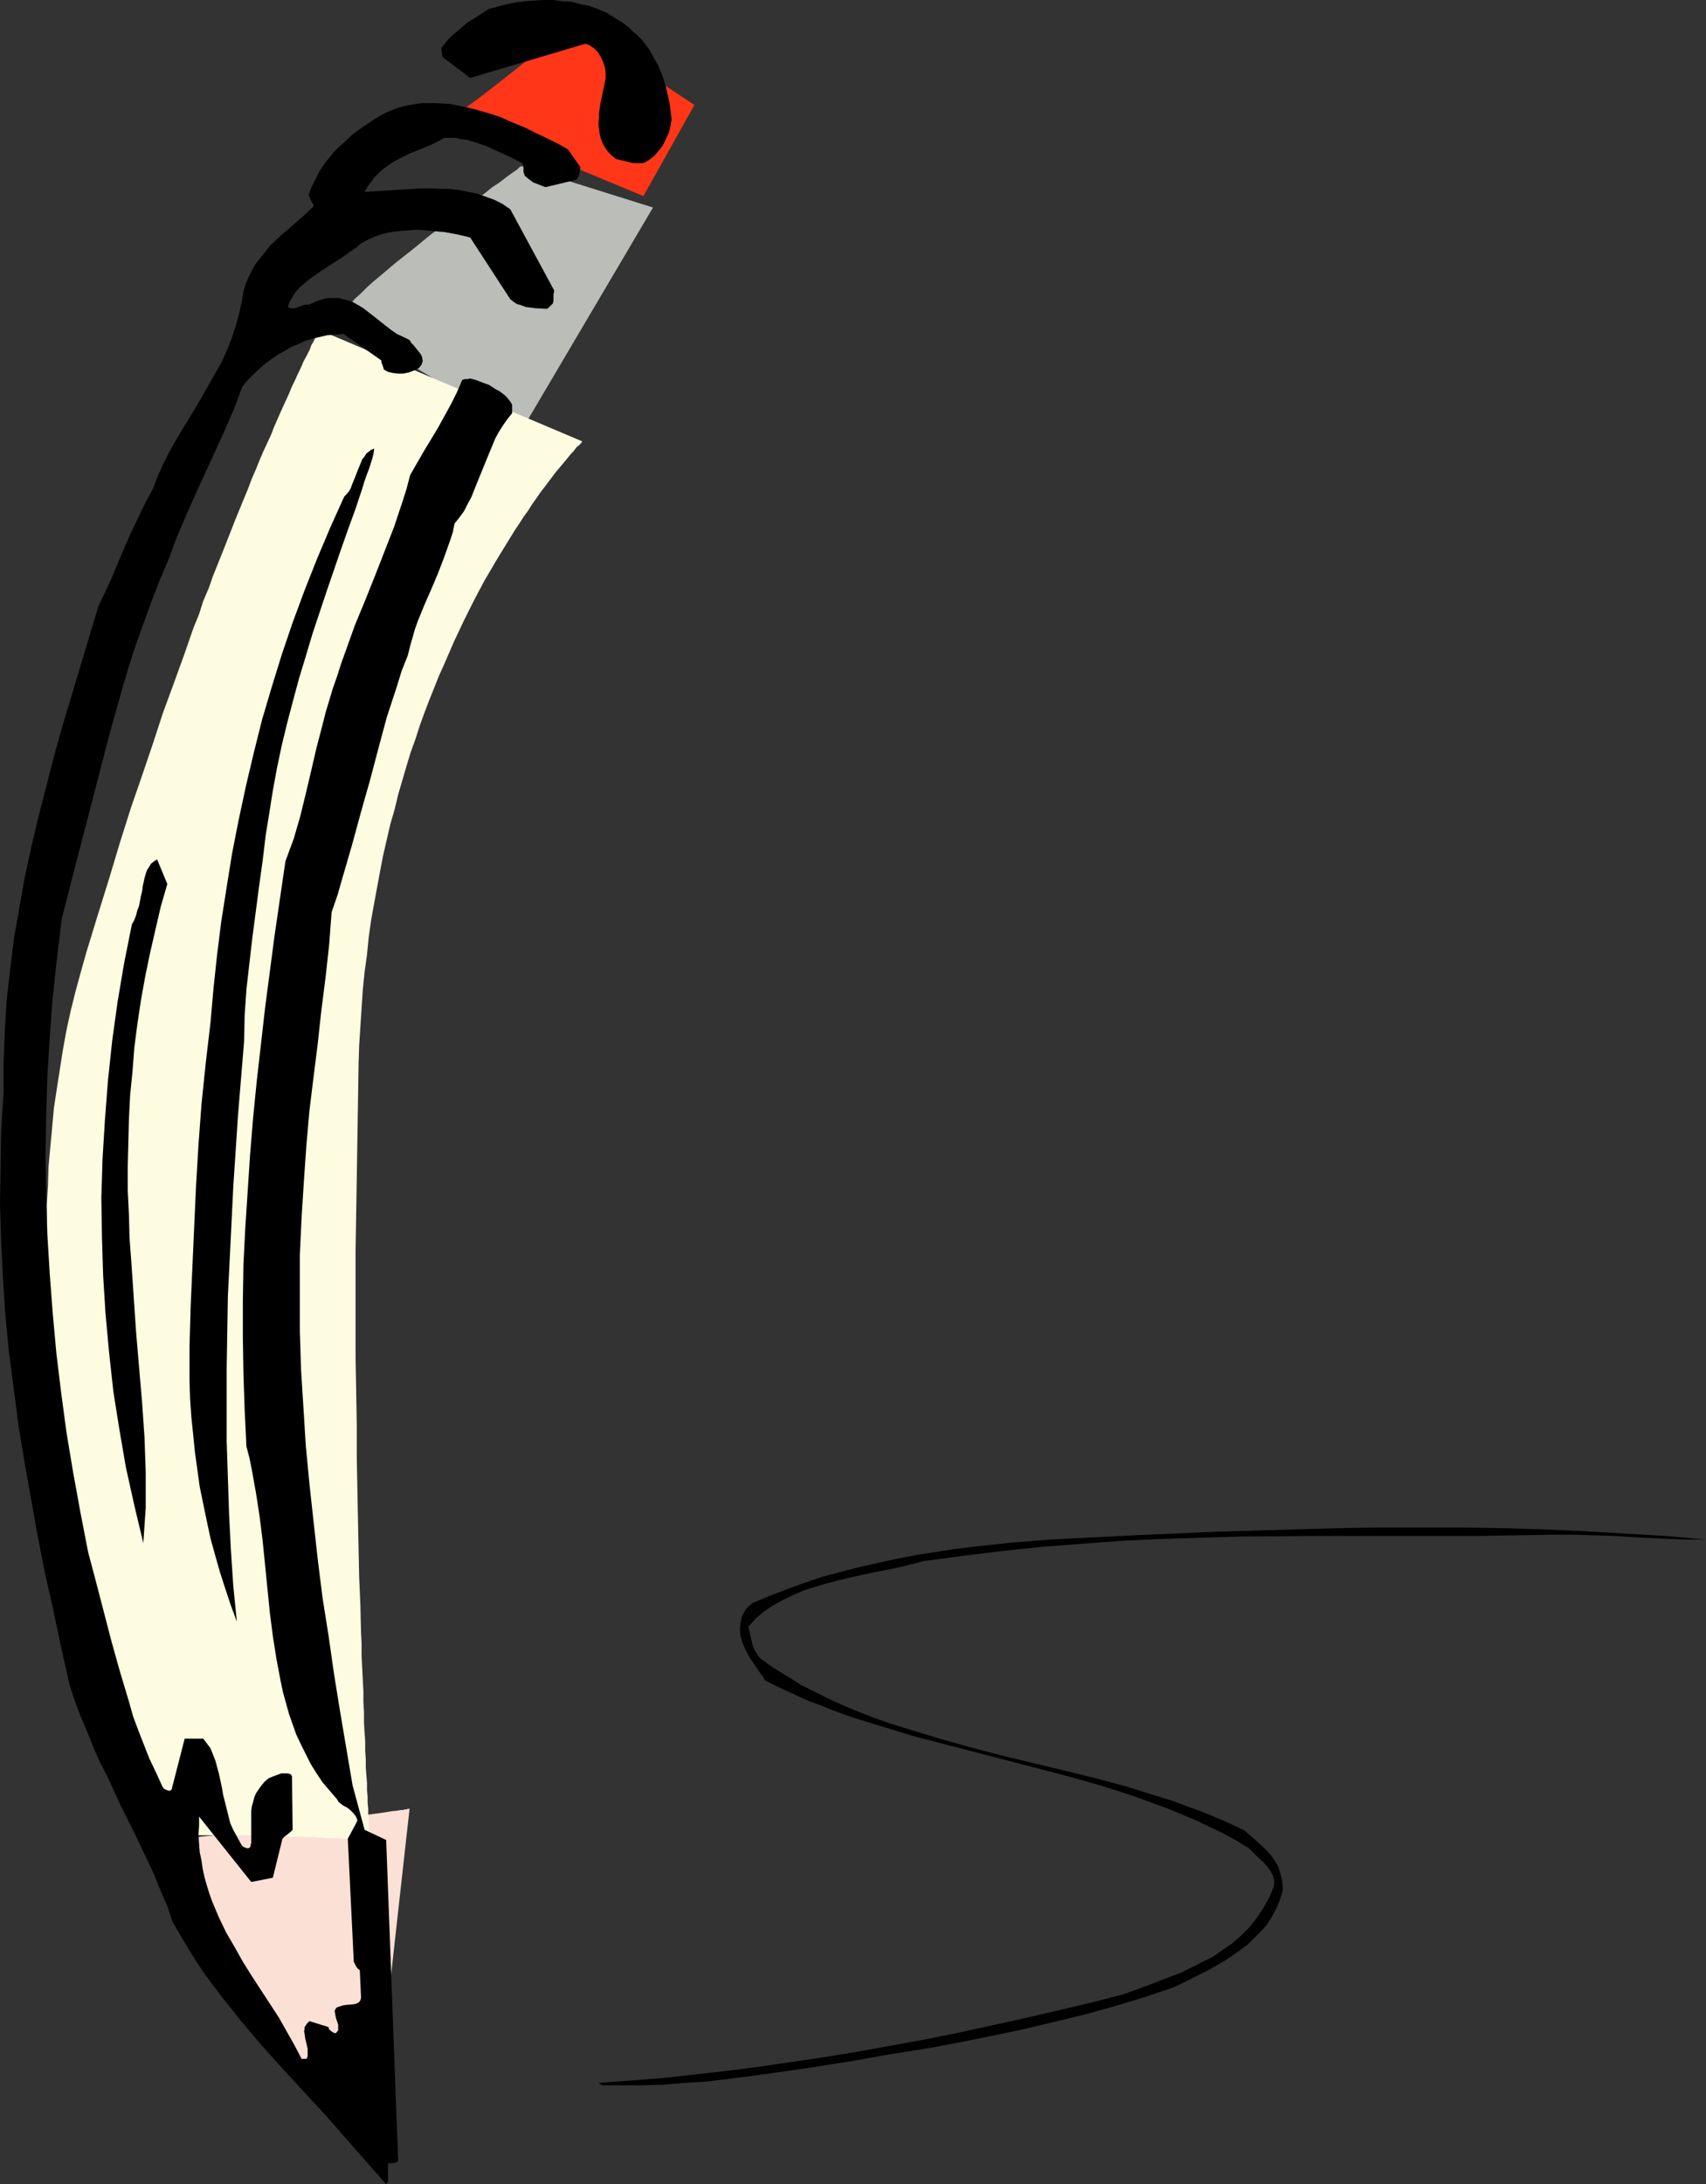 <?xml version="1.0" encoding="UTF-8" standalone="no"?>
<svg
   version="1.0"
   width="121.635mm"
   height="155.711mm"
   id="svg9"
   sodipodi:docname="Pencil - Drawing 2.wmf"
   xmlns:inkscape="http://www.inkscape.org/namespaces/inkscape"
   xmlns:sodipodi="http://sodipodi.sourceforge.net/DTD/sodipodi-0.dtd"
   xmlns="http://www.w3.org/2000/svg"
   xmlns:svg="http://www.w3.org/2000/svg">
  <rect width="100%" height="100%" fill="#333333" stroke="none"/>
  <sodipodi:namedview
     id="namedview9"
     pagecolor="#ffffff"
     bordercolor="#000000"
     borderopacity="0.25"
     inkscape:showpageshadow="2"
     inkscape:pageopacity="0.0"
     inkscape:pagecheckerboard="0"
     inkscape:deskcolor="#d1d1d1"
     inkscape:document-units="mm" />
  <defs
     id="defs1">
    <pattern
       id="WMFhbasepattern"
       patternUnits="userSpaceOnUse"
       width="6"
       height="6"
       x="0"
       y="0" />
  </defs>
  <path
     style="fill:#fbe0d6;fill-opacity:1;fill-rule:evenodd;stroke:none"
     d="m 39.428,495.6 60.273,87.582 10.665,-95.824 h -0.162 -0.162 -0.162 l -0.323,0.162 h -0.485 l -0.485,0.162 h -0.646 l -0.808,0.162 -1.616,0.162 -1.939,0.323 -2.262,0.323 -2.424,0.323 -2.585,0.323 -2.909,0.485 -3.07,0.485 -3.07,0.323 -6.464,0.97 -6.787,0.808 -6.787,0.97 -3.232,0.323 -3.07,0.485 -3.07,0.323 -3.07,0.323 -2.747,0.323 -2.585,0.323 -2.262,0.162 -2.101,0.162 -1.777,0.162 h -0.808 -2.262 -0.485 -0.162 l -0.162,-0.162 h -0.162 z"
     id="path1" />
  <path
     style="fill:#babdb8;fill-opacity:1;fill-rule:evenodd;stroke:none"
     d="M 90.975,86.451 140.421,116.184 175.971,55.911 140.421,44.761 v 0 l -0.162,0.162 h -0.162 l -0.162,0.162 -0.646,0.646 -0.97,0.646 -1.131,0.808 -1.293,0.97 -1.454,1.131 -1.777,1.131 -1.777,1.454 -1.939,1.454 -2.101,1.454 -2.101,1.778 -4.363,3.393 -4.686,3.555 -4.525,3.717 -4.525,3.555 -2.101,1.778 -2.101,1.778 -1.939,1.616 -1.777,1.616 -1.616,1.616 -1.454,1.293 -1.293,1.454 -1.293,1.131 -0.808,0.97 -0.646,0.97 -0.485,0.808 z"
     id="path2" />
  <path
     style="fill:#ff3617;fill-opacity:1;fill-rule:evenodd;stroke:none"
     d="m 121.354,31.187 52.032,21.653 13.735,-24.562 -32.964,-21.815 h -0.162 l -0.323,0.323 -0.323,0.323 -0.646,0.485 -0.808,0.646 -0.808,0.808 -0.97,0.646 -1.131,0.97 -1.131,0.97 -1.293,1.131 -2.909,2.101 -2.909,2.424 -3.07,2.424 -3.07,2.424 -2.909,2.262 -1.454,1.131 -1.293,0.97 -1.293,0.97 -1.131,0.808 -1.131,0.808 -0.97,0.808 -0.97,0.485 -0.646,0.485 -0.646,0.323 -0.485,0.162 h -0.162 z"
     id="path3" />
  <path
     style="fill:#fdfce0;fill-opacity:1;fill-rule:evenodd;stroke:none"
     d="m 44.76,495.6 h -0.162 v -0.323 l -0.323,-0.485 -0.162,-0.646 -0.323,-0.808 -0.485,-0.97 -0.323,-1.131 -0.646,-1.293 -0.485,-1.454 -0.646,-1.778 -0.646,-1.778 -0.646,-1.939 -0.808,-2.101 -0.808,-2.262 -0.808,-2.424 -0.808,-2.424 -0.808,-2.747 -0.97,-2.747 -0.97,-2.909 -0.97,-3.07 -0.808,-3.07 -0.97,-3.393 -0.97,-3.393 -1.131,-3.393 -0.97,-3.717 -0.97,-3.717 -0.97,-3.717 -0.97,-4.04 -0.97,-3.878 -0.97,-4.201 -1.777,-8.403 -0.808,-4.363 -0.97,-4.363 -1.616,-9.049 -1.454,-9.372 -1.293,-9.695 -0.97,-9.695 -0.97,-10.019 -0.485,-10.18 -0.323,-5.171 v -5.171 -10.342 -5.171 l 0.323,-5.333 0.162,-5.171 0.485,-5.332 0.485,-5.171 0.485,-5.333 0.808,-5.332 0.808,-5.171 0.808,-5.171 0.97,-5.333 1.131,-5.171 1.293,-5.171 1.454,-5.333 1.454,-5.171 3.07,-10.019 3.07,-9.857 2.909,-9.695 2.909,-9.211 3.07,-8.888 2.909,-8.564 2.747,-8.403 2.909,-7.918 2.747,-7.595 2.585,-7.433 1.454,-3.555 1.131,-3.555 1.454,-3.393 1.131,-3.232 1.293,-3.232 1.293,-3.232 2.424,-6.14 1.131,-2.909 1.131,-2.747 1.131,-2.747 1.131,-2.747 0.97,-2.585 1.131,-2.585 0.97,-2.424 0.97,-2.262 1.131,-2.424 0.97,-2.101 0.808,-2.101 1.777,-4.04 0.808,-1.778 0.808,-1.778 0.808,-1.778 0.646,-1.616 0.808,-1.616 0.646,-1.454 0.646,-1.293 1.131,-2.585 0.646,-1.131 0.485,-0.97 0.485,-0.97 0.323,-0.97 0.485,-0.808 0.323,-0.646 0.323,-0.646 0.323,-0.646 0.162,-0.323 0.162,-0.323 0.162,-0.323 0.162,-0.323 v 0 -0.162 l 70.938,30.056 v 0.162 h -0.162 l -0.162,0.323 -0.323,0.323 -0.323,0.323 -0.485,0.323 -0.485,0.646 -0.485,0.646 -0.646,0.646 -0.646,0.808 -0.808,0.97 -0.808,0.97 -0.808,0.97 -0.97,1.131 -0.97,1.293 -0.97,1.293 -0.97,1.293 -1.131,1.454 -1.131,1.616 -1.131,1.616 -1.131,1.778 -1.293,1.778 -1.131,1.778 -1.293,1.939 -1.293,2.101 -1.293,2.101 -1.293,2.101 -1.454,2.424 -2.747,4.686 -2.747,5.171 -2.747,5.494 -2.747,5.817 -2.585,5.979 -1.454,3.232 -1.293,3.232 -1.293,3.232 -1.293,3.393 -1.293,3.555 -1.131,3.555 -1.293,3.555 -1.131,3.717 -1.131,3.878 -1.131,3.878 -0.97,4.04 -1.131,3.878 -0.97,4.201 -0.97,4.201 -0.808,4.201 -0.808,4.363 -0.808,4.363 -0.808,4.525 -0.646,4.525 -0.485,4.848 -0.646,4.686 -0.485,4.848 -0.323,4.848 -0.323,5.009 -0.323,5.009 -0.162,5.009 -0.162,10.342 -0.162,10.18 -0.162,10.18 -0.162,9.857 -0.162,9.857 v 28.602 l 0.162,9.211 0.162,9.049 v 8.726 l 0.162,8.564 0.162,8.241 0.162,7.918 0.162,7.595 0.323,7.433 0.162,7.11 0.162,3.393 v 3.232 l 0.162,3.232 0.162,3.232 0.162,3.07 v 2.909 l 0.162,2.747 v 2.909 l 0.162,2.585 0.162,2.424 v 2.585 l 0.162,2.262 v 2.262 l 0.162,2.101 0.162,1.939 v 1.939 l 0.162,1.778 v 1.616 l 0.162,1.616 v 1.454 l 0.162,1.293 v 1.131 0.97 l 0.162,0.97 v 0.646 0.646 0.485 l 0.162,0.485 v 0.162 h -0.323 -0.323 -0.808 -1.131 l -1.293,-0.162 h -1.454 -1.777 l -1.939,-0.162 H 88.551 l -2.101,-0.162 -2.424,-0.162 h -2.424 l -5.171,-0.162 -5.171,-0.162 -5.332,-0.162 h -5.009 -4.525 -2.101 -2.101 -1.777 l -1.616,0.162 -1.293,0.162 h -1.131 l -0.808,0.162 -0.646,0.323 -0.323,0.162 v 0.162 z"
     id="path4" />
  <path
     style="fill:#000000;fill-opacity:1;fill-rule:evenodd;stroke:none"
     d="m 104.549,587.707 v -4.201 -0.485 l 0.323,-0.162 h 0.323 0.485 l 0.808,-0.162 0.485,-0.162 0.323,-0.323 -3.232,-86.451 -5.817,-2.747 -3.232,-11.958 -3.393,-20.037 -1.616,-10.019 -1.454,-10.18 -1.616,-10.18 -1.293,-10.342 -1.131,-10.18 -1.131,-10.342 -0.97,-10.18 -0.646,-10.342 -0.646,-10.342 -0.323,-10.342 v -10.18 -10.342 l 0.485,-10.18 0.646,-10.18 0.646,-9.211 0.808,-9.211 1.131,-9.211 1.131,-9.049 0.485,-4.525 0.485,-4.363 1.131,-8.888 0.97,-8.888 0.646,-8.564 1.616,-4.686 1.293,-4.525 2.585,-8.888 2.424,-8.888 2.424,-8.564 2.262,-8.564 2.262,-8.403 2.747,-8.403 1.293,-4.201 1.616,-4.04 0.646,-2.585 0.646,-2.262 0.646,-2.262 0.808,-2.262 1.777,-4.363 1.777,-4.04 1.777,-4.201 1.616,-4.201 0.808,-2.262 0.808,-2.262 0.808,-2.424 0.485,-2.424 1.293,-1.616 1.293,-1.778 0.97,-1.939 0.97,-1.778 1.616,-4.04 3.232,-7.918 1.616,-3.878 0.97,-1.778 1.131,-1.778 1.131,-1.616 1.293,-1.616 V 109.074 l -0.323,-0.646 -0.485,-0.646 -0.97,-1.131 -1.454,-1.131 -1.454,-0.808 -1.454,-0.97 -1.777,-0.646 -1.616,-0.646 -1.777,-0.485 -0.646,0.162 h -0.808 l -0.323,0.162 h -0.323 l -1.454,3.393 -1.616,3.232 -3.555,6.464 -3.717,6.14 -3.717,6.464 -0.97,3.717 -1.131,3.555 -1.131,3.393 -1.131,3.393 -2.585,6.625 -2.585,6.625 -2.585,6.464 -2.747,6.625 -2.424,6.787 -1.293,3.555 -1.131,3.555 -1.131,3.232 -0.97,3.232 -0.97,3.232 -0.808,3.232 -1.616,6.14 -1.454,6.302 -1.454,6.14 -1.454,5.979 -1.777,6.14 -1.131,3.07 -1.131,3.07 -2.909,19.876 -1.293,9.857 -1.293,9.857 -1.131,10.019 -1.131,9.857 -0.97,9.857 -0.808,9.857 -0.646,9.857 -0.646,9.857 -0.485,9.695 -0.162,9.857 v 9.857 l 0.162,9.857 0.323,9.695 0.485,9.857 0.808,3.07 0.646,3.232 1.131,6.302 0.97,6.302 0.808,6.464 1.293,12.927 0.646,6.464 0.808,6.302 0.97,6.14 1.131,5.979 0.646,3.07 0.808,2.909 0.808,2.909 0.97,2.747 0.97,2.747 1.293,2.747 1.293,2.585 1.293,2.585 1.616,2.585 1.616,2.424 1.939,2.262 1.939,2.262 0.485,0.808 0.646,0.485 0.646,0.485 0.97,0.485 0.808,0.646 0.808,0.808 0.646,0.808 0.323,0.646 0.162,0.646 -2.585,4.848 1.616,33.126 0.323,0.646 0.323,0.646 0.485,0.646 0.485,0.323 0.323,7.11 v 0.485 l -0.162,0.485 -0.162,0.323 -0.323,0.323 -0.646,0.323 -0.808,0.162 -1.939,0.162 -0.97,0.162 -0.97,0.323 -0.485,0.162 -0.323,0.323 -0.162,0.323 -0.162,0.323 0.162,0.808 0.162,0.97 0.646,1.939 v 0.97 0.485 l -0.323,0.485 -0.323,0.323 h -0.323 l -0.323,-0.162 -0.323,-0.162 -0.808,-0.646 -0.162,-0.485 v -0.162 l -5.171,-1.616 -0.646,0.646 -0.323,0.485 -0.323,0.485 v 0.646 l -0.162,0.485 0.162,0.646 0.162,1.293 0.323,1.293 0.323,1.454 v 1.293 0.808 l -0.323,0.646 h -1.293 l -1.939,-3.717 -2.101,-3.717 -2.101,-3.717 -2.424,-3.717 -2.424,-3.717 -2.424,-3.717 -2.424,-3.878 -2.262,-4.04 -2.262,-3.878 -1.939,-4.04 -1.777,-4.201 -0.808,-2.262 -0.646,-2.101 -0.646,-2.262 -0.485,-2.262 -0.323,-2.262 -0.485,-2.262 -0.162,-2.262 -0.162,-2.424 0.162,-2.424 v -2.424 l 14.058,17.613 5.817,-1.131 2.585,-10.503 0.646,-0.646 0.646,-0.485 0.808,-0.646 0.646,-0.646 -0.162,-14.382 -0.162,-0.323 -0.323,-0.323 -0.646,-0.162 H 76.755 75.786 l -1.777,0.646 -0.808,0.323 -0.808,0.323 -1.131,0.97 -0.808,0.97 -0.808,1.131 -0.646,0.97 -0.485,1.131 -0.323,1.293 -0.323,1.131 -0.162,1.131 v 2.424 2.262 2.101 0.97 0.97 l -0.162,0.485 v 0.323 l -0.162,0.323 -0.162,0.162 -0.485,0.162 -0.485,-0.162 -0.485,-0.162 -0.485,-0.323 -0.323,-0.485 -0.162,-0.323 -0.97,-1.778 -0.97,-1.778 -0.808,-1.778 -0.485,-1.939 -0.97,-3.878 -0.485,-1.939 -0.323,-1.939 -0.808,-3.717 -0.485,-1.778 -0.485,-1.778 -0.646,-1.616 -0.646,-1.616 -0.97,-1.293 -0.97,-1.293 h -5.009 l -3.232,12.604 -0.162,0.485 v 0.323 l -0.162,0.323 -0.162,0.162 -0.485,0.162 -0.485,-0.162 -0.485,-0.162 -0.485,-0.323 -0.323,-0.485 -0.162,-0.323 -1.616,-3.555 -1.777,-3.717 -1.454,-3.717 -1.454,-3.717 -1.454,-3.878 -1.131,-4.04 -2.424,-8.08 -2.262,-8.08 -2.101,-8.08 -2.101,-8.08 -2.101,-7.918 -2.101,-10.827 -1.939,-10.665 -1.777,-10.665 -1.454,-10.827 -1.293,-10.665 -0.97,-10.665 -0.808,-10.665 -0.646,-10.665 -0.323,-10.665 -0.162,-10.665 0.162,-10.503 0.323,-10.665 0.646,-10.665 0.808,-10.665 1.131,-10.503 1.293,-10.665 3.232,-12.604 3.232,-12.443 3.232,-12.443 3.232,-12.443 3.393,-12.119 1.777,-5.979 1.939,-5.979 2.101,-5.817 2.101,-5.817 2.262,-5.817 2.424,-5.656 2.262,-6.14 2.585,-5.979 2.585,-5.817 2.585,-5.656 2.585,-5.656 2.585,-5.656 2.424,-5.656 2.101,-5.656 1.131,-1.454 1.293,-1.293 1.293,-1.293 1.454,-1.293 1.293,-1.131 1.616,-1.131 1.616,-1.131 1.777,-0.97 1.616,-0.97 1.939,-0.808 1.777,-0.808 1.939,-0.646 2.101,-0.485 2.101,-0.485 2.101,-0.162 2.262,-0.162 10.18,7.11 v 0.485 l 0.485,1.293 0.162,0.646 0.485,0.323 0.646,0.323 1.293,0.323 1.454,0.162 h 1.454 l 1.454,-0.323 1.293,-0.485 1.293,-0.646 0.485,-0.485 0.323,-0.485 0.162,-0.485 0.162,-0.485 -0.162,-0.97 -0.323,-0.808 -0.646,-0.808 -1.293,-1.616 -0.646,-0.646 -0.485,-0.808 -1.616,-0.808 -1.777,-0.808 -1.616,-1.131 -1.454,-1.131 -3.07,-2.424 -2.909,-2.262 -1.616,-0.97 -1.454,-0.808 -1.777,-0.485 -1.777,-0.485 H 90.49 89.521 88.551 l -0.97,0.162 -1.131,0.323 -0.97,0.323 -1.131,0.485 -1.131,0.485 h -0.97 l -0.97,0.323 -0.646,0.162 -0.646,0.323 -0.485,0.162 h -0.646 -0.646 l -0.646,-0.323 0.485,-1.454 0.808,-1.293 0.808,-1.293 0.97,-1.131 1.293,-1.131 1.131,-0.97 2.747,-1.939 2.909,-1.939 3.07,-1.939 2.747,-1.939 1.454,-0.97 1.293,-1.131 1.777,-0.97 1.777,-0.808 1.777,-0.646 1.939,-0.485 1.939,-0.323 1.777,-0.162 2.101,-0.162 1.939,-0.162 3.717,0.323 3.717,0.323 3.555,0.646 3.393,0.808 10.827,16.644 0.808,0.646 0.97,0.646 1.131,0.323 1.293,0.485 1.293,0.162 1.293,0.162 2.747,0.162 h 0.323 l 0.485,-0.323 0.485,-0.485 0.646,-0.646 0.162,-0.808 v -0.808 -0.808 l 0.162,-0.646 V 78.21 L 137.513,56.395 l -2.101,-1.454 -2.262,-1.131 -2.262,-0.808 -2.262,-0.808 -2.424,-0.485 -2.424,-0.485 -2.424,-0.323 h -2.585 l -2.424,-0.162 h -2.585 l -5.171,0.323 -5.171,0.323 -5.171,0.323 0.808,-1.454 0.97,-1.293 0.97,-1.293 1.131,-1.131 1.131,-0.97 1.293,-0.97 1.454,-0.97 1.454,-0.808 2.909,-1.454 3.232,-1.293 3.07,-1.293 3.07,-1.616 h 1.616 1.454 l 1.454,0.323 1.454,0.162 2.747,0.808 2.747,0.97 2.424,1.131 2.585,1.131 2.262,1.131 2.262,1.131 0.162,0.323 0.162,0.485 v 0.808 0.808 l 0.162,0.323 0.162,0.646 0.97,0.808 1.293,0.97 0.808,0.323 0.808,0.323 0.808,0.323 0.97,0.323 8.079,-1.939 0.162,-0.162 0.323,-0.162 0.162,-0.485 0.162,-0.323 0.323,-1.131 0.162,-1.131 -3.393,-4.848 -2.585,-1.454 -2.909,-1.454 -3.07,-1.454 -3.232,-1.616 -3.232,-1.293 -3.232,-1.454 -3.555,-1.131 -3.393,-0.97 -3.555,-0.808 -3.393,-0.646 -3.555,-0.162 h -1.616 -1.777 l -1.777,0.162 -1.616,0.323 -1.616,0.323 -1.777,0.485 -1.616,0.646 -1.616,0.646 -1.454,0.808 -1.616,0.97 -2.909,1.939 -2.909,2.101 -2.424,2.262 -2.424,2.262 -2.101,2.585 -1.939,2.747 -1.454,2.909 -0.808,1.616 -0.646,1.616 v 0.485 l 0.162,0.323 0.323,0.808 0.162,0.323 0.162,0.323 0.323,0.485 0.162,0.646 -2.747,2.585 -2.909,2.585 -3.07,2.585 -2.909,2.747 -1.293,1.616 -1.293,1.616 -1.293,1.616 -0.97,1.616 -0.97,1.939 -0.808,1.939 -0.646,2.101 -0.323,2.101 -0.808,3.717 -0.97,3.555 -1.131,3.393 -1.293,3.232 -1.454,3.232 -1.777,3.07 -3.393,5.979 -1.777,3.07 -1.777,2.909 -3.717,6.14 -1.616,2.909 -1.616,3.232 -1.454,3.232 -1.293,3.393 -2.101,3.878 -1.939,4.04 -1.939,4.04 -1.777,4.04 -3.393,8.08 -1.777,3.878 -1.777,3.717 -2.424,8.08 -2.424,8.08 -4.848,16.159 -2.262,8.08 -2.101,8.241 -2.101,8.08 -1.939,8.241 -1.777,8.241 -1.454,8.241 -1.454,8.241 -0.97,8.08 -0.97,8.403 -0.485,8.241 -0.323,8.241 v 8.241 L 0.323,304.438 0.162,314.456 0,324.475 l 0.323,10.019 0.485,10.019 0.646,10.019 0.97,9.857 1.293,9.857 1.293,10.019 1.616,9.857 1.777,9.857 1.777,10.019 1.939,9.857 2.262,10.019 2.101,10.019 2.262,10.019 1.454,4.525 1.616,4.201 1.777,4.201 1.616,4.04 1.777,4.04 1.939,3.717 3.555,7.756 3.717,7.433 3.717,7.756 1.777,3.878 1.616,4.04 1.777,4.04 1.454,4.363 2.101,3.555 2.101,3.555 2.101,3.393 2.262,3.393 2.424,3.232 2.424,3.232 5.171,6.464 5.332,6.302 5.656,6.302 5.817,6.302 5.817,6.302 16.321,18.583 z"
     id="path5" />
  <path
     style="fill:#000000;fill-opacity:1;fill-rule:evenodd;stroke:none"
     d="m 162.236,561.852 h 5.494 5.494 l 5.656,-0.162 5.494,-0.485 5.656,-0.323 5.494,-0.646 11.15,-1.454 11.15,-1.616 11.311,-1.778 10.988,-1.939 11.15,-1.778 8.403,-1.616 8.079,-1.616 8.403,-1.778 8.079,-1.939 8.079,-1.939 8.079,-2.262 8.079,-2.424 8.079,-2.747 4.525,-2.262 4.525,-2.262 4.525,-2.585 2.101,-1.454 2.101,-1.454 1.939,-1.454 1.777,-1.778 1.777,-1.778 1.616,-1.778 1.293,-2.101 1.131,-2.101 0.97,-2.262 0.808,-2.585 v -1.454 l -0.162,-1.454 -0.323,-1.293 -0.323,-1.131 -0.323,-1.131 -0.646,-1.131 -0.646,-0.97 -0.646,-0.97 -1.616,-1.778 -1.777,-1.616 -1.777,-1.616 -2.101,-1.778 -3.717,-1.778 -3.717,-1.616 -3.878,-1.616 -4.04,-1.454 -3.878,-1.454 -4.201,-1.293 -8.241,-2.585 -8.403,-2.262 -8.564,-2.101 -8.726,-2.101 -8.726,-2.101 -8.564,-2.262 -8.564,-2.424 -8.403,-2.585 -4.201,-1.293 -4.04,-1.454 -4.201,-1.616 -3.878,-1.616 -3.878,-1.778 -3.878,-1.939 -3.878,-1.939 -3.555,-2.262 -3.717,-2.262 -3.393,-2.424 -0.646,-0.646 -0.323,-0.485 -0.323,-0.646 -0.323,-0.323 -0.323,-0.808 -0.323,-0.808 -1.131,-5.009 0.97,-0.97 0.97,-1.131 2.262,-1.939 2.424,-1.616 2.585,-1.454 2.747,-1.293 2.909,-1.293 3.07,-0.97 3.232,-0.97 3.232,-0.808 3.232,-0.808 6.787,-1.454 6.464,-1.293 3.232,-0.808 3.07,-0.808 10.827,-1.454 10.665,-1.293 10.827,-1.131 10.665,-0.808 10.665,-0.808 10.665,-0.485 10.665,-0.323 10.665,-0.323 21.33,-0.162 h 21.168 21.168 l 20.845,-0.323 h 5.332 l 5.332,0.162 5.171,0.162 5.009,0.323 9.857,0.485 5.009,0.162 h 5.009 l -10.988,-0.97 -10.988,-0.646 -10.988,-0.646 -10.988,-0.485 -11.15,-0.323 -10.988,-0.162 h -10.988 -10.988 l -10.988,0.162 -11.15,0.323 -21.976,0.646 -22.138,0.97 -22.299,1.131 -10.342,0.808 -10.503,1.131 -5.171,0.646 -5.171,0.808 -5.171,0.808 -5.009,0.97 -5.171,1.131 -5.009,1.131 -5.009,1.293 -4.848,1.293 -4.848,1.616 -4.848,1.778 -4.686,1.778 -4.525,1.939 -0.646,0.485 -0.646,0.646 -0.485,0.485 -0.485,0.808 -0.323,0.646 -0.323,0.646 -0.323,1.616 -0.162,1.778 0.162,1.778 0.485,1.778 0.808,1.778 0.646,1.293 0.646,1.131 1.454,2.101 1.293,1.939 0.646,0.808 0.646,1.131 3.555,1.778 3.878,1.778 3.878,1.778 3.878,1.454 4.04,1.616 4.04,1.454 8.403,2.585 8.403,2.585 8.726,2.262 17.452,4.525 8.726,2.262 8.564,2.262 8.403,2.424 8.403,2.747 3.878,1.454 4.04,1.454 3.878,1.616 3.878,1.616 3.717,1.778 3.717,1.778 3.555,1.939 3.393,2.101 1.293,1.293 1.293,1.293 1.293,1.131 0.97,1.131 0.97,1.293 0.323,0.646 0.323,0.646 0.162,0.646 0.162,0.646 v 0.808 l -0.162,0.808 -0.646,1.616 -0.646,1.454 -0.808,1.454 -0.808,1.454 -1.777,2.585 -1.939,2.424 -2.262,2.262 -2.424,2.101 -2.585,1.778 -2.585,1.778 -2.909,1.454 -2.909,1.454 -2.909,1.454 -3.07,1.131 -6.302,2.424 -6.302,2.262 -8.887,2.262 -8.887,2.101 -9.049,2.101 -8.887,1.939 -8.887,1.939 -8.887,1.778 -8.887,1.616 -8.887,1.616 -8.887,1.454 -8.726,1.293 -8.887,1.293 -8.726,1.131 -8.726,0.97 -8.564,0.97 -8.726,0.646 -8.564,0.646 z"
     id="path6" />
  <path
     style="fill:#000000;fill-opacity:1;fill-rule:evenodd;stroke:none"
     d="m 63.828,436.942 -0.97,-9.695 -0.646,-9.695 -0.485,-9.695 -0.323,-9.857 -0.323,-9.695 v -9.695 -9.857 l 0.162,-9.695 0.162,-9.857 0.485,-9.695 0.485,-9.857 0.485,-9.857 1.293,-19.553 1.616,-19.553 0.162,-7.272 0.485,-6.948 0.808,-7.11 0.808,-6.948 1.777,-13.574 0.97,-6.948 0.808,-6.787 0.97,-5.979 0.97,-6.14 1.131,-6.14 1.293,-6.14 1.454,-5.979 1.616,-6.14 1.616,-5.979 1.777,-5.817 1.777,-5.979 3.878,-11.635 1.939,-5.656 1.939,-5.656 1.939,-5.494 1.939,-5.332 1.777,-5.333 0.485,-1.616 0.485,-1.454 0.97,-2.585 0.808,-2.585 0.323,-1.293 0.162,-1.293 -0.808,0.323 -0.646,0.485 -0.646,0.485 -0.485,0.808 -0.646,0.808 -0.323,0.808 -0.808,1.939 -0.808,2.101 -0.808,1.939 -0.323,0.97 -0.485,0.808 -0.646,0.808 -0.646,0.646 -3.717,8.241 -3.555,8.403 -3.393,8.564 -3.232,8.726 -2.909,8.564 -2.747,8.888 -2.585,8.726 -2.262,9.049 -2.101,8.888 -1.939,9.049 -1.777,9.049 -1.454,9.049 -1.454,9.211 -1.131,9.049 -0.97,9.049 -0.808,9.211 -0.646,5.494 -0.646,5.494 -1.131,10.988 -0.808,10.827 -0.646,10.827 -0.485,10.665 -0.485,10.827 -0.485,10.988 -0.323,11.15 v 4.686 4.686 l 0.162,4.848 0.323,4.686 0.485,4.686 0.485,4.848 0.646,4.686 0.646,4.686 0.97,4.686 0.97,4.686 0.97,4.525 1.293,4.686 1.293,4.525 1.454,4.525 1.454,4.363 z"
     id="path7" />
  <path
     style="fill:#000000;fill-opacity:1;fill-rule:evenodd;stroke:none"
     d="m 38.62,415.774 0.323,-4.848 0.323,-4.686 v -4.686 -4.848 l -0.323,-9.372 -0.646,-9.372 -1.616,-18.906 -0.646,-9.534 -0.646,-9.534 -0.485,-6.464 -0.162,-6.302 -0.323,-6.464 v -6.464 l 0.162,-6.464 0.162,-6.302 0.323,-6.464 0.646,-6.464 0.485,-6.302 0.808,-6.302 0.97,-6.464 1.131,-6.302 1.293,-6.302 1.454,-6.302 1.454,-6.302 1.777,-6.14 -2.747,-6.625 -0.808,0.485 -0.808,0.646 -0.485,0.808 -0.646,0.97 -0.323,0.97 -0.323,1.131 -0.485,2.262 -0.162,1.293 -0.323,1.293 -0.485,2.585 -0.485,1.293 -0.323,1.293 -0.485,1.293 -0.646,1.131 -2.101,10.503 -1.777,10.503 -1.454,10.503 -1.131,10.665 -0.808,10.503 -0.646,10.503 -0.323,10.503 0.162,10.503 0.323,10.503 0.646,10.342 0.97,10.503 1.131,10.342 1.616,10.18 1.777,10.342 2.262,10.18 z"
     id="path8" />
  <path
     style="fill:#000000;fill-opacity:1;fill-rule:evenodd;stroke:none"
     d="m 170.639,43.953 h 2.585 l 0.808,-0.323 0.808,-0.485 1.454,-1.131 1.131,-1.293 1.131,-1.454 0.808,-1.616 0.808,-1.778 0.485,-1.778 0.323,-1.939 -0.485,-4.04 -0.808,-3.717 -0.485,-1.778 -0.485,-1.616 -1.293,-3.232 -0.808,-1.454 -0.808,-1.454 -0.808,-1.454 -0.97,-1.293 -0.97,-1.293 -1.131,-1.131 -1.293,-1.131 -1.131,-1.131 -1.939,-1.454 -2.101,-1.293 L 163.367,3.393 161.105,2.424 158.843,1.616 156.419,1.131 153.995,0.485 151.571,0.323 149.147,0 h -2.585 l -2.585,0.162 -2.424,0.162 -2.585,0.323 -2.424,0.485 -2.424,0.646 -2.424,0.646 -3.717,2.424 -1.939,1.131 -1.616,1.454 -1.616,1.293 -1.454,1.293 -1.293,1.454 -1.131,1.454 v 0.485 l 0.162,0.646 v 0.646 l 0.162,0.646 7.433,5.656 31.025,-9.211 0.646,0.162 0.646,0.323 0.485,0.323 0.646,0.485 0.97,0.97 0.808,1.293 0.646,1.454 0.485,1.454 0.162,1.454 v 1.454 l -0.646,3.07 -0.646,3.07 -0.485,3.07 v 1.454 l -0.162,1.454 0.162,1.454 0.162,1.293 0.323,1.293 0.485,1.293 0.646,1.131 0.808,1.131 0.97,0.97 1.131,0.97 z"
     id="path9" />
</svg>
